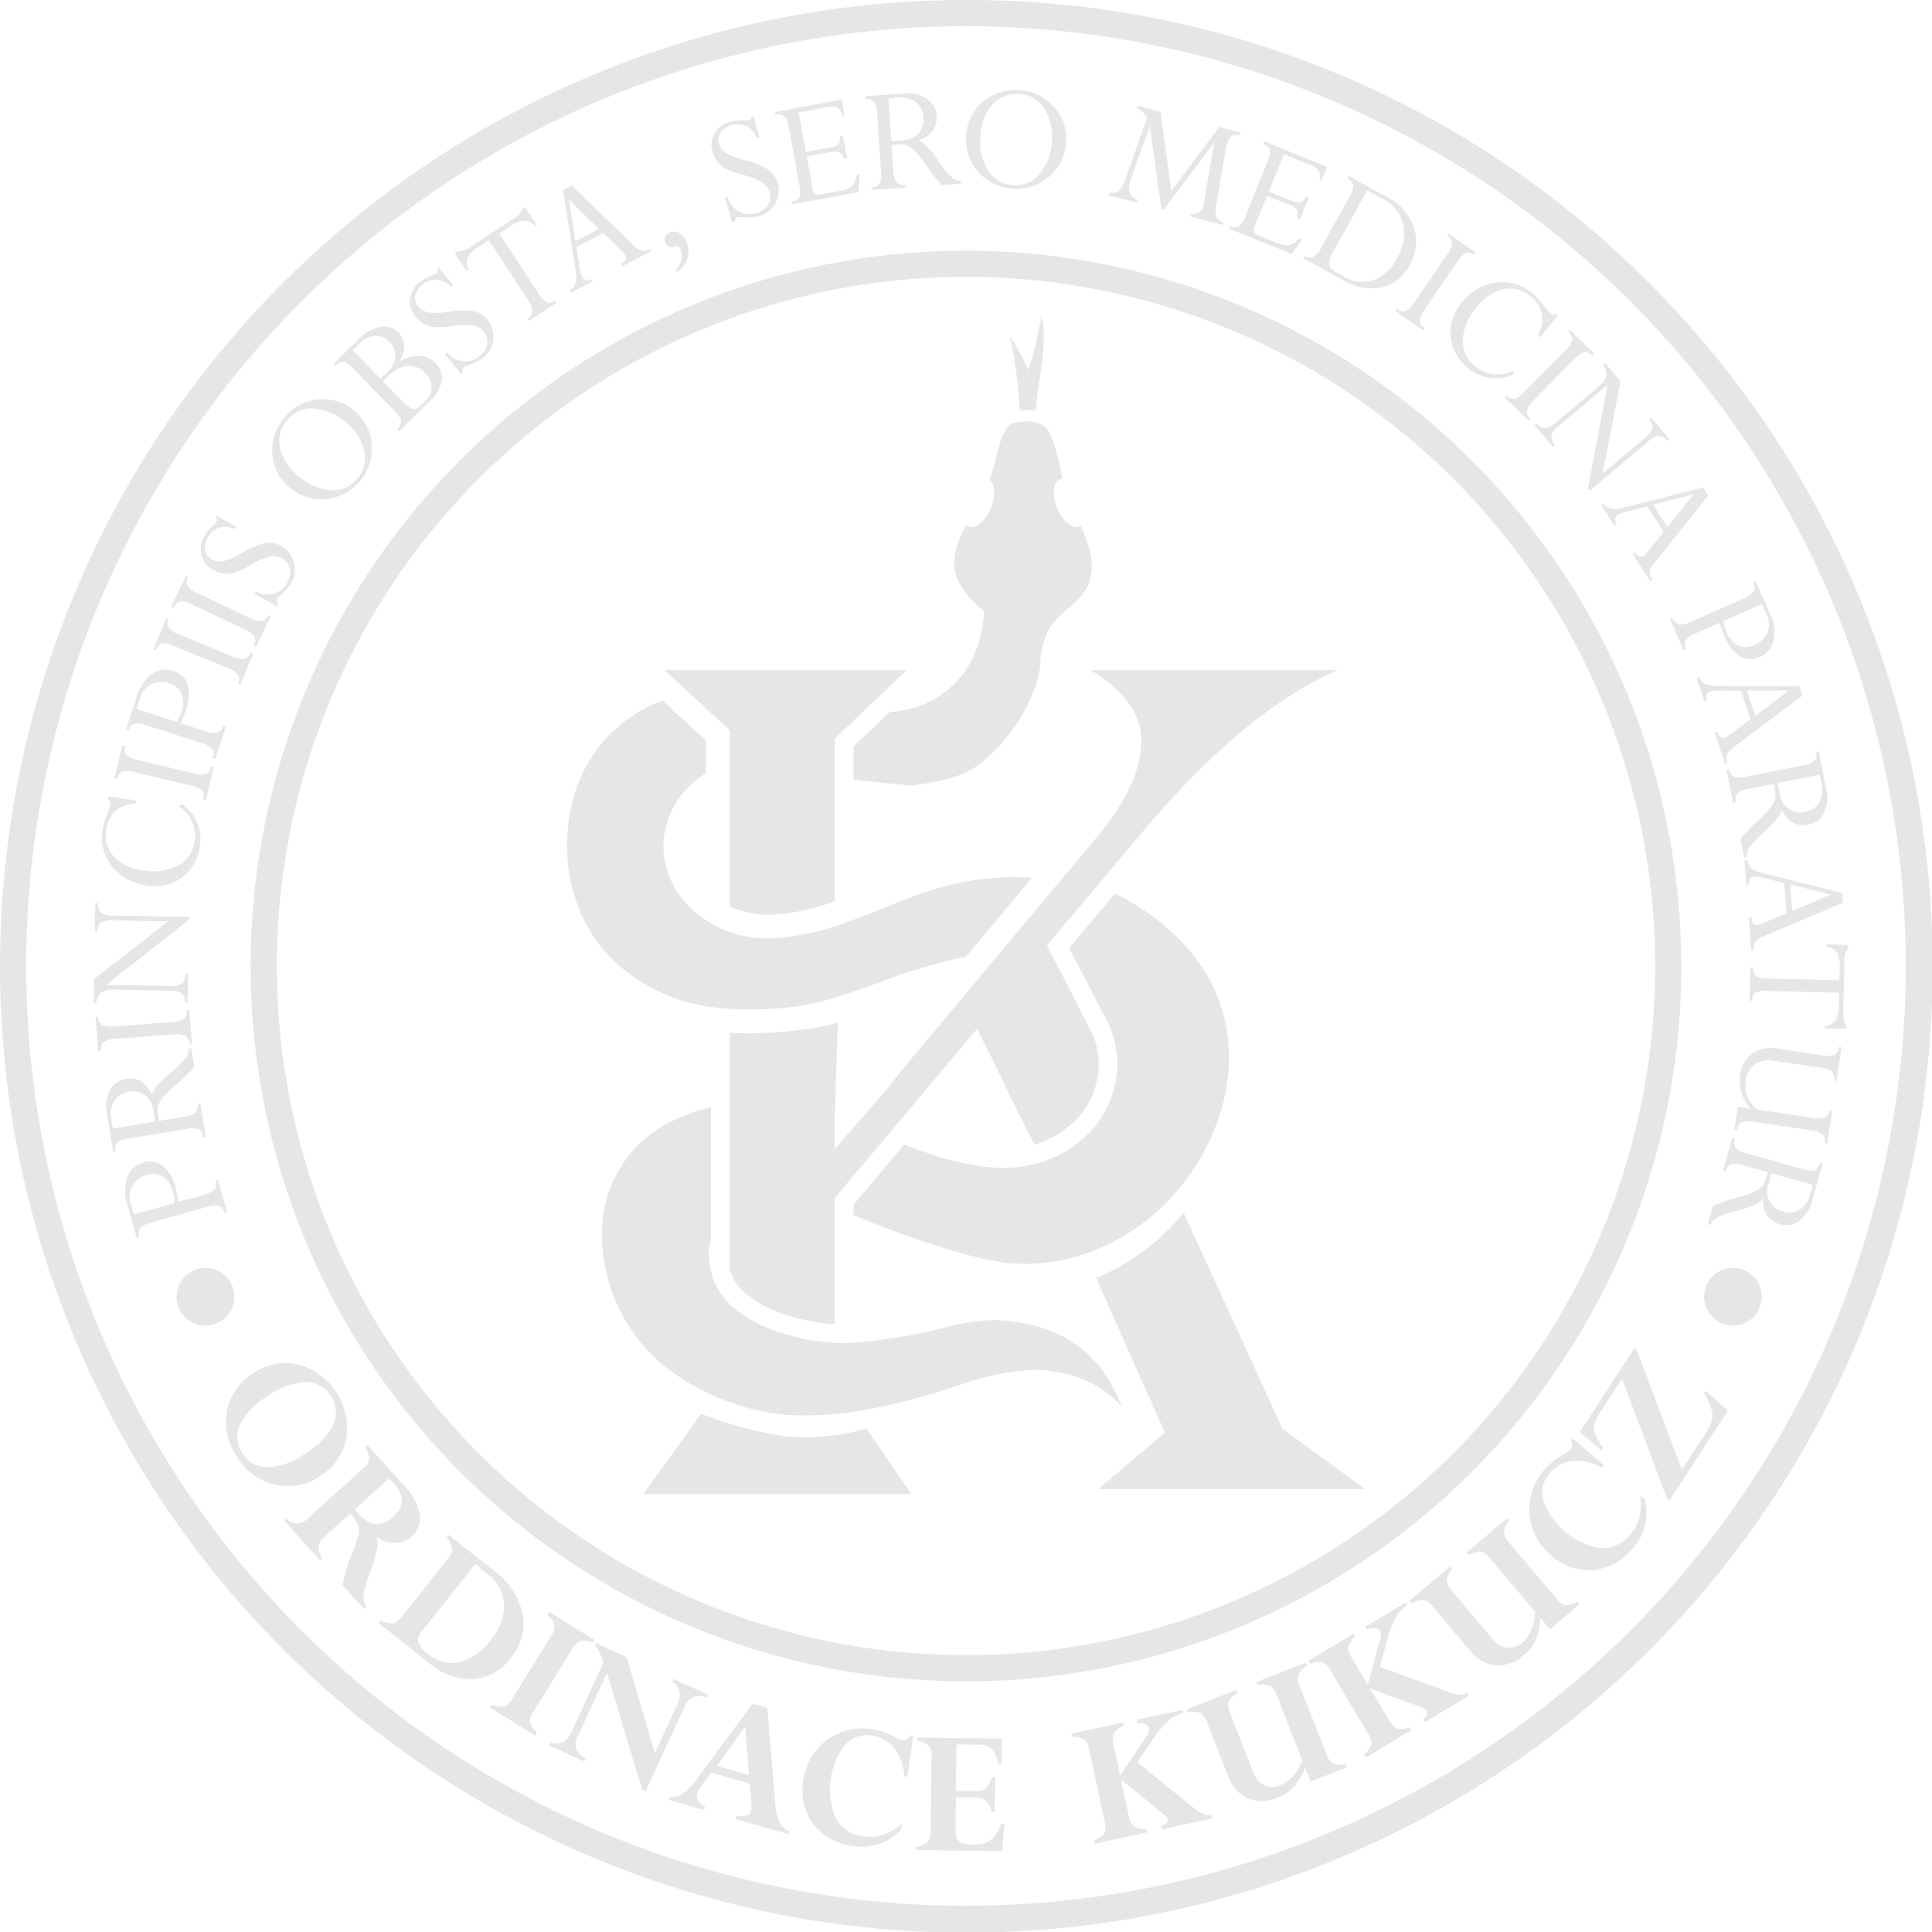 <svg xmlns="http://www.w3.org/2000/svg" xmlns:xlink="http://www.w3.org/1999/xlink" width="262.102" height="262.101" viewBox="0 0 262.102 262.101">
  <defs>
    <clipPath id="clip-path">
      <rect id="Rectangle_96" width="262.102" height="262.101"/>
    </clipPath>
  </defs>
  <g id="Group_10" opacity="0.1">
    <g id="Group_9" clip-path="url(#clip-path)">
      <path id="Path_1" d="M15.893,143.234l-1.268-4.474a5.85,5.85,0,0,1-.013-3.754,3.136,3.136,0,0,1,2.146-1.99,2.844,2.844,0,0,1,2.666.454,5.581,5.581,0,0,1,1.73,2.976,17.308,17.308,0,0,1,.407,1.917L25,137.392a2.9,2.9,0,0,0,1.444-.732,1.3,1.3,0,0,0,.11-1.212l.356-.1,1.25,4.412-.356.1a1.266,1.266,0,0,0-.749-.969,2.835,2.835,0,0,0-1.55.116l-7.691,2.18a2.934,2.934,0,0,0-1.444.729,1.3,1.3,0,0,0-.12,1.215Zm-.815-4.671.428,1.517,5.5-1.558a4.932,4.932,0,0,0-.221-1.575,3.274,3.274,0,0,0-1.328-1.978,2.558,2.558,0,0,0-2.171-.25,3.229,3.229,0,0,0-1.966,1.415,2.935,2.935,0,0,0-.243,2.43" transform="translate(2.659 24.691)"/>
      <path id="Path_2" d="M19.159,128.761l.17,1.016,3.459-.572a2.82,2.82,0,0,0,1.506-.573,1.307,1.307,0,0,0,.255-1.194l.364-.058.748,4.523-.365.06a1.285,1.285,0,0,0-.627-1.059,3.009,3.009,0,0,0-1.6-.037l-7.888,1.3a2.939,2.939,0,0,0-1.492.544,1.3,1.3,0,0,0-.235,1.206l-.365.061-.853-5.157a4.75,4.75,0,0,1,.423-3.2,2.949,2.949,0,0,1,2.175-1.533q2.316-.381,3.517,2.085a5.2,5.2,0,0,1,.818-1.278,16.774,16.774,0,0,1,1.885-1.774,10.985,10.985,0,0,0,1.9-1.9,1.921,1.921,0,0,0,.363-1.245l.365-.06.425,2.573a24.946,24.946,0,0,1-2.484,2.383,10.734,10.734,0,0,0-2.171,2.292,2.412,2.412,0,0,0-.289,1.6m-6.322.736.217,1.317,5.749-.949-.256-1.545A2.97,2.97,0,0,0,17.4,126.28a2.9,2.9,0,0,0-2.232-.44,2.692,2.692,0,0,0-1.921,1.215,3.373,3.373,0,0,0-.406,2.442" transform="translate(2.255 22.283)"/>
      <path id="Path_3" d="M10.942,116.522l.369-.027a1.284,1.284,0,0,0,.53,1.09,2.877,2.877,0,0,0,1.608.193l7.928-.61a2.855,2.855,0,0,0,1.555-.435,1.305,1.305,0,0,0,.353-1.161l.368-.027L24,120.116l-.368.031a1.3,1.3,0,0,0-.522-1.105,2.953,2.953,0,0,0-1.607-.183l-7.928.608A3.031,3.031,0,0,0,12,119.89a1.308,1.308,0,0,0-.34,1.176l-.369.027Z" transform="translate(2.033 21.471)"/>
      <path id="Path_4" d="M11.246,107.178l-.37-.007.066-3.847.369.006a1.59,1.59,0,0,0,.414,1.29,2.546,2.546,0,0,0,1.57.385l10.366.18-.007.391-11.24,8.839,8.953.154a1.945,1.945,0,0,0,1.36-.363,1.711,1.711,0,0,0,.429-1.281l.37.007L23.46,116.8l-.37,0a1.41,1.41,0,0,0-.462-1.259,3.222,3.222,0,0,0-1.7-.355l-7.46-.129a2.711,2.711,0,0,0-1.742.409,2.074,2.074,0,0,0-.652,1.441l-.369-.007.057-3.27,10.059-7.837-7.454-.127a2.93,2.93,0,0,0-1.64.3,1.412,1.412,0,0,0-.484,1.215" transform="translate(1.99 19.2)"/>
      <path id="Path_5" d="M12.553,91.114l3.763.554-.056.375a4.856,4.856,0,0,0-2.793,1.068,4.047,4.047,0,0,0-1.215,2.529A4.205,4.205,0,0,0,13.3,99.276a6.428,6.428,0,0,0,3.945,1.864,7.34,7.34,0,0,0,4.748-.66,4.227,4.227,0,0,0,2.236-3.225,4.7,4.7,0,0,0-2.129-4.8l.36-.287a5.124,5.124,0,0,1,2.082,2.4,6.06,6.06,0,0,1,.4,3.349,6.5,6.5,0,0,1-1.271,3.049,5.708,5.708,0,0,1-2.551,1.921,6.616,6.616,0,0,1-3.369.313,7.078,7.078,0,0,1-4.712-2.58,6.191,6.191,0,0,1-1.288-4.957,11.122,11.122,0,0,1,.685-2.348,6.018,6.018,0,0,0,.359-1.1.7.7,0,0,0-.3-.735Z" transform="translate(2.169 16.931)"/>
      <path id="Path_6" d="M14.166,85.28l.359.085a1.286,1.286,0,0,0,.171,1.2,2.917,2.917,0,0,0,1.473.676L23.9,89.091a2.885,2.885,0,0,0,1.614.062,1.3,1.3,0,0,0,.69-1l.359.085L25.5,92.7l-.359-.087a1.309,1.309,0,0,0-.158-1.211,2.964,2.964,0,0,0-1.475-.665l-7.735-1.845a3.018,3.018,0,0,0-1.629-.083,1.313,1.313,0,0,0-.684,1.016l-.358-.087Z" transform="translate(2.434 15.847)"/>
      <path id="Path_7" d="M14.413,84.788l1.427-4.425a5.845,5.845,0,0,1,2.07-3.131,3.137,3.137,0,0,1,2.892-.466,2.847,2.847,0,0,1,1.966,1.856,5.581,5.581,0,0,1-.212,3.437,17.26,17.26,0,0,1-.725,1.823l3.4,1.1a2.928,2.928,0,0,0,1.609.194,1.31,1.31,0,0,0,.762-.947l.352.111L26.546,88.7l-.352-.114a1.275,1.275,0,0,0-.085-1.22,2.811,2.811,0,0,0-1.355-.762l-7.608-2.453a2.954,2.954,0,0,0-1.607-.193,1.291,1.291,0,0,0-.773.944Zm1.913-4.339-.483,1.5L21.284,83.7a4.954,4.954,0,0,0,.689-1.434,3.28,3.28,0,0,0-.007-2.384A2.572,2.572,0,0,0,20.3,78.476a3.235,3.235,0,0,0-2.421.087,2.937,2.937,0,0,0-1.55,1.887" transform="translate(2.678 14.234)"/>
      <path id="Path_8" d="M19.3,70.677l.342.14a1.292,1.292,0,0,0-.017,1.215,2.911,2.911,0,0,0,1.351.893l7.354,3.021a2.852,2.852,0,0,0,1.583.31,1.3,1.3,0,0,0,.838-.878l.342.14-1.742,4.243-.342-.141a1.308,1.308,0,0,0,.03-1.22,2.958,2.958,0,0,0-1.354-.885l-7.356-3.021a3.019,3.019,0,0,0-1.6-.332c-.342.075-.62.375-.834.9l-.34-.14Z" transform="translate(3.262 13.133)"/>
      <path id="Path_9" d="M21.565,65.878l.333.159a1.287,1.287,0,0,0-.081,1.212,2.876,2.876,0,0,0,1.3.965L30.3,71.622a2.884,2.884,0,0,0,1.565.394,1.3,1.3,0,0,0,.882-.832l.334.158-1.965,4.146-.336-.16a1.306,1.306,0,0,0,.1-1.218,2.968,2.968,0,0,0-1.306-.955L22.39,69.746a3.01,3.01,0,0,0-1.578-.417c-.344.058-.637.34-.88.851l-.333-.159Z" transform="translate(3.642 12.242)"/>
      <path id="Path_10" d="M24.99,59.323l.174-.313,2.606,1.466-.187.332a2.916,2.916,0,0,0-2.125-.167,2.768,2.768,0,0,0-1.552,1.34,2.531,2.531,0,0,0-.362,1.705,1.723,1.723,0,0,0,.9,1.232,2.315,2.315,0,0,0,1.534.263,8.913,8.913,0,0,0,2.6-1.134,10.109,10.109,0,0,1,3.17-1.335,3.305,3.305,0,0,1,2.142.407,3.632,3.632,0,0,1,1.387,4.938,6.91,6.91,0,0,1-1.5,1.7,2.906,2.906,0,0,0-.516.518c-.1.184-.04.4.186.665l-.186.331-3-1.687.187-.332a3.046,3.046,0,0,0,4.242-1.136,2.7,2.7,0,0,0,.371-1.925,2.1,2.1,0,0,0-1.1-1.421,2.319,2.319,0,0,0-1.572-.224,10.156,10.156,0,0,0-2.767,1.2,10.657,10.657,0,0,1-2.242,1.022A3.476,3.476,0,0,1,26,66.836a3.972,3.972,0,0,1-1.335-.477,3.134,3.134,0,0,1-1.6-2.006,3.494,3.494,0,0,1,.43-2.631,5.805,5.805,0,0,1,1.2-1.444,2.543,2.543,0,0,0,.451-.493.259.259,0,0,0,.046-.212.966.966,0,0,0-.2-.249" transform="translate(4.267 10.965)"/>
      <path id="Path_11" d="M33.642,57.75a6.319,6.319,0,0,1-2.474-4.485,6.729,6.729,0,0,1,1.565-4.995,6.6,6.6,0,0,1,4.5-2.545,6.334,6.334,0,0,1,4.9,1.408,6.487,6.487,0,0,1,2.508,4.538,6.929,6.929,0,0,1-6.03,7.536,6.494,6.494,0,0,1-4.97-1.457m1.238-1.514a7.207,7.207,0,0,0,4.356,1.786,4.183,4.183,0,0,0,3.518-1.64,4.246,4.246,0,0,0,.827-3.854A6.993,6.993,0,0,0,41,48.729a7.218,7.218,0,0,0-4.372-1.8,4.151,4.151,0,0,0-3.482,1.614,4.353,4.353,0,0,0-.923,3.848,6.98,6.98,0,0,0,2.659,3.844" transform="translate(5.786 8.487)"/>
      <path id="Path_12" d="M51.276,47.448,47.061,51.54l-.257-.264a1.3,1.3,0,0,0,.5-1.1,2.861,2.861,0,0,0-.876-1.355l-5.54-5.7a3.008,3.008,0,0,0-1.328-.939,1.3,1.3,0,0,0-1.125.486l-.256-.266,3.45-3.35a5.489,5.489,0,0,1,2.928-1.654,2.644,2.644,0,0,1,2.42.79q1.428,1.473.172,3.86l.038.038a4.29,4.29,0,0,1,2.6-.728,3.272,3.272,0,0,1,2.253,1,2.7,2.7,0,0,1,.772,2.411,4.792,4.792,0,0,1-1.54,2.686M40.767,40.564,44.53,44.44l.946-.917a3.209,3.209,0,0,0,1.076-2.053,2.475,2.475,0,0,0-.773-1.968,2.559,2.559,0,0,0-1.976-.885,3.267,3.267,0,0,0-2.12,1.06Zm4.971,3.384-.868.843,2.605,2.682A3.6,3.6,0,0,0,48.847,48.5a1.119,1.119,0,0,0,1.065-.4l.758-.736a2.373,2.373,0,0,0,.781-1.8,2.783,2.783,0,0,0-.885-1.92,2.846,2.846,0,0,0-2.312-.936,3.982,3.982,0,0,0-2.516,1.246" transform="translate(7.095 6.941)"/>
      <path id="Path_13" d="M50.592,30.869l.279-.224,1.872,2.329-.3.24a2.907,2.907,0,0,0-1.91-.947,2.761,2.761,0,0,0-1.939.666,2.524,2.524,0,0,0-.969,1.449,1.712,1.712,0,0,0,.379,1.479,2.317,2.317,0,0,0,1.326.816,8.964,8.964,0,0,0,2.831-.085,10.1,10.1,0,0,1,3.439-.059,3.294,3.294,0,0,1,1.837,1.175,3.632,3.632,0,0,1-.55,5.1,6.98,6.98,0,0,1-2.027,1.015,2.951,2.951,0,0,0-.671.289q-.247.2-.075.687l-.3.238-2.159-2.685.3-.24a3.016,3.016,0,0,0,2.152,1.2,3.049,3.049,0,0,0,2.21-.672,2.709,2.709,0,0,0,1.06-1.649,2.1,2.1,0,0,0-.491-1.727,2.316,2.316,0,0,0-1.374-.793,10.209,10.209,0,0,0-3.016.085,10.679,10.679,0,0,1-2.462.114,3.483,3.483,0,0,1-1.307-.448,3.956,3.956,0,0,1-1.061-.939,3.136,3.136,0,0,1-.742-2.459,3.485,3.485,0,0,1,1.379-2.28,5.8,5.8,0,0,1,1.652-.9,2.507,2.507,0,0,0,.6-.289.263.263,0,0,0,.119-.18.937.937,0,0,0-.09-.3" transform="translate(8.715 5.694)"/>
      <path id="Path_14" d="M59.693,26.213l-1.621,1.058,5.354,8.208a2.936,2.936,0,0,0,1.085,1.149,1.261,1.261,0,0,0,1.14-.262l.2.31-3.778,2.462-.2-.307a1.265,1.265,0,0,0,.706-1.013,2.974,2.974,0,0,0-.6-1.473l-5.32-8.155L55.113,29.2a3.418,3.418,0,0,0-1.384,1.409,1.77,1.77,0,0,0,.2,1.545l-.318.209-1.6-2.45.318-.208a2.841,2.841,0,0,0,1.864-.645l5.6-3.65a3.238,3.238,0,0,0,1.432-1.5l.337-.222,1.6,2.45-.209.136a2.171,2.171,0,0,0-1.5-.74,3.516,3.516,0,0,0-1.754.683" transform="translate(9.665 4.401)"/>
      <path id="Path_15" d="M72.421,32.188l-.171-.328q.975-.5.624-1.181a1.464,1.464,0,0,0-.312-.391l-2.676-2.6-3.637,1.88.4,2.674a5.1,5.1,0,0,0,.355,1.4q.37.717,1.276.274l.17.327-2.924,1.512-.172-.328a1.939,1.939,0,0,0,.761-.92,4.1,4.1,0,0,0,0-1.729l-1.7-10.961,1.167-.6,8.33,8.059a2.83,2.83,0,0,0,1.178.8,1.836,1.836,0,0,0,1.141-.27l.17.327ZM66.1,28.762l3.192-1.651-4.085-3.968Z" transform="translate(11.971 3.941)"/>
      <path id="Path_16" d="M77.738,31.989l-.145-.353a3.013,3.013,0,0,0,.751-1.384,2.782,2.782,0,0,0-.238-1.51.519.519,0,0,0-.189-.276.484.484,0,0,0-.334.055,1.177,1.177,0,0,1-.883.025,1.02,1.02,0,0,1-.583-1.376,1.055,1.055,0,0,1,.591-.569,1.426,1.426,0,0,1,1.322.107,2.45,2.45,0,0,1,1,1.247,3.123,3.123,0,0,1,.079,2.2,3.54,3.54,0,0,1-1.37,1.837" transform="translate(14.127 4.922)"/>
      <path id="Path_17" d="M86.743,13.4l.344-.1.817,2.876-.368.1a2.911,2.911,0,0,0-1.389-1.617,2.77,2.77,0,0,0-2.047-.142,2.522,2.522,0,0,0-1.456.956,1.71,1.71,0,0,0-.228,1.51,2.32,2.32,0,0,0,.9,1.27,8.959,8.959,0,0,0,2.641,1.025,10.052,10.052,0,0,1,3.189,1.287,3.3,3.3,0,0,1,1.232,1.8,3.631,3.631,0,0,1-2.5,4.48,6.934,6.934,0,0,1-2.259.145,3.05,3.05,0,0,0-.733,0c-.2.058-.314.26-.336.6l-.366.1-.94-3.314.365-.106a3.052,3.052,0,0,0,3.81,2.185,2.706,2.706,0,0,0,1.621-1.105,2.1,2.1,0,0,0,.222-1.781,2.3,2.3,0,0,0-.956-1.265,10.089,10.089,0,0,0-2.808-1.1,10.7,10.7,0,0,1-2.312-.856,3.471,3.471,0,0,1-1.029-.923,3.983,3.983,0,0,1-.612-1.278,3.137,3.137,0,0,1,.276-2.554,3.491,3.491,0,0,1,2.161-1.563,5.816,5.816,0,0,1,1.869-.179,2.54,2.54,0,0,0,.67-.032.256.256,0,0,0,.18-.119.9.9,0,0,0,.036-.315" transform="translate(15.126 2.471)"/>
      <path id="Path_18" d="M97.492,16.361l.374-.069.56,3.046-.374.069a1.835,1.835,0,0,0-.677-.914,2.564,2.564,0,0,0-1.3.027l-3.112.573.825,4.488a.9.9,0,0,0,.33.625,1.068,1.068,0,0,0,.746.063l2.191-.4a6.886,6.886,0,0,0,1.6-.427,1.588,1.588,0,0,0,.671-.615,4.593,4.593,0,0,0,.458-1.249l.375-.069-.148,2.446L90.98,25.612l-.066-.364a1.294,1.294,0,0,0,1.054-.64,3,3,0,0,0,.006-1.589l-1.438-7.842a2.976,2.976,0,0,0-.588-1.518,1.3,1.3,0,0,0-1.2-.223l-.068-.363,9.034-1.658.384,2.1-.236.043a2.159,2.159,0,0,0-.767-1.09,2.758,2.758,0,0,0-1.61-.009l-3.613.664.985,5.366,3.506-.644a1.428,1.428,0,0,0,.93-.436,1.8,1.8,0,0,0,.2-1.042" transform="translate(16.478 2.121)"/>
      <path id="Path_19" d="M103.605,17.605l-1.03.072.24,3.5a2.843,2.843,0,0,0,.429,1.555,1.307,1.307,0,0,0,1.164.366l.024.37-4.574.313-.026-.368a1.282,1.282,0,0,0,1.112-.524,2.988,2.988,0,0,0,.191-1.594l-.548-7.976a2.953,2.953,0,0,0-.4-1.538,1.309,1.309,0,0,0-1.178-.35l-.026-.368L104.2,10.7a4.759,4.759,0,0,1,3.148.725,2.955,2.955,0,0,1,1.32,2.311q.16,2.343-2.41,3.3a5.079,5.079,0,0,1,1.194.937,16.473,16.473,0,0,1,1.587,2.043,10.914,10.914,0,0,0,1.711,2.073,1.917,1.917,0,0,0,1.2.481l.026.369-2.6.179a25.069,25.069,0,0,1-2.136-2.7,10.854,10.854,0,0,0-2.074-2.38,2.427,2.427,0,0,0-1.562-.439m-.133-6.362-1.335.091.4,5.812,1.561-.108a2.97,2.97,0,0,0,2.142-.953,2.9,2.9,0,0,0,.65-2.181,2.687,2.687,0,0,0-1.027-2.025,3.361,3.361,0,0,0-2.392-.636" transform="translate(18.393 1.986)"/>
      <path id="Path_20" d="M110.528,16.56a6.324,6.324,0,0,1,2.222-4.614,6.726,6.726,0,0,1,4.98-1.615,6.6,6.6,0,0,1,4.68,2.193,6.343,6.343,0,0,1,1.691,4.811,6.482,6.482,0,0,1-2.248,4.671,6.93,6.93,0,0,1-9.636-.549,6.5,6.5,0,0,1-1.69-4.9m1.951.132a7.2,7.2,0,0,0,1.067,4.584A4.179,4.179,0,0,0,116.92,23.2a4.246,4.246,0,0,0,3.622-1.557,6.986,6.986,0,0,0,1.6-4.306,7.206,7.206,0,0,0-1.065-4.607,4.147,4.147,0,0,0-3.331-1.9,4.347,4.347,0,0,0-3.671,1.479,6.971,6.971,0,0,0-1.6,4.392" transform="translate(20.536 1.917)"/>
      <path id="Path_21" d="M141.844,14.976l2.914.755-.092.358q-1.4-.329-1.813,1.281c-.024.091-.045.187-.064.287l-1.351,7.767a3.467,3.467,0,0,0,0,1.725,1.572,1.572,0,0,0,1,.766l-.094.358-4.44-1.151.093-.358a1.634,1.634,0,0,0,1.117-.206,1.711,1.711,0,0,0,.568-.994c.025-.1.05-.209.074-.331l1.41-8.151-6.873,9.1-.324-.084L132.43,14.845l-2.662,7.409c-.038.116-.07.228-.1.334a1.806,1.806,0,0,0,1.116,2.308l-.092.358-3.84-.995.092-.358a1.685,1.685,0,0,0,1.251-.255,3.731,3.731,0,0,0,.917-1.608l2.947-8.3a2.835,2.835,0,0,0-1.386-1.281l.094-.357,3.126.81,1.432,10.734Z" transform="translate(23.572 2.249)"/>
      <path id="Path_22" d="M151.053,23.679l.352.143-1.161,2.872-.352-.143a1.807,1.807,0,0,0-.082-1.134,2.529,2.529,0,0,0-1.11-.674l-2.931-1.187-1.713,4.231a.9.9,0,0,0-.057.7,1.066,1.066,0,0,0,.6.452l2.065.837a7,7,0,0,0,1.581.5,1.6,1.6,0,0,0,.9-.158,4.71,4.71,0,0,0,1.054-.81l.352.141-1.436,1.987L140.6,27.994l.136-.343a1.294,1.294,0,0,0,1.234.024,2.983,2.983,0,0,0,.859-1.336l2.991-7.391a2.958,2.958,0,0,0,.318-1.6c-.078-.345-.377-.623-.893-.831l.138-.343,8.514,3.446-.8,1.974-.222-.09a2.143,2.143,0,0,0-.065-1.333,2.743,2.743,0,0,0-1.353-.87l-3.4-1.379L146,22.982l3.3,1.338a1.429,1.429,0,0,0,1.019.13,1.8,1.8,0,0,0,.729-.772" transform="translate(26.126 3.006)"/>
      <path id="Path_23" d="M149.1,31.29l.179-.323a1.288,1.288,0,0,0,1.21.154,2.9,2.9,0,0,0,1.033-1.226l3.847-6.96a2.891,2.891,0,0,0,.494-1.539,1.287,1.287,0,0,0-.773-.939l.178-.324,5.161,2.852a7.3,7.3,0,0,1,3.676,4.156,6.224,6.224,0,0,1-.573,5.086,5.733,5.733,0,0,1-3.8,3.03,7.443,7.443,0,0,1-5.333-1.035Zm10.791-8.041-2.121-1.173-4.552,8.237a3.693,3.693,0,0,0-.614,1.785q.044.6.9,1.068l1.151.636a4.691,4.691,0,0,0,3.968.461A6.012,6.012,0,0,0,161.8,31.3a6.493,6.493,0,0,0,.864-4.608,5.176,5.176,0,0,0-2.775-3.439" transform="translate(27.707 3.741)"/>
      <path id="Path_24" d="M170.617,29.324l-.208.3a1.3,1.3,0,0,0-1.186-.269,2.913,2.913,0,0,0-1.156,1.134l-4.487,6.564a2.887,2.887,0,0,0-.632,1.486,1.3,1.3,0,0,0,.684,1l-.209.306-3.786-2.589.209-.3a1.3,1.3,0,0,0,1.187.283,2.941,2.941,0,0,0,1.149-1.138l4.486-6.565a3.026,3.026,0,0,0,.658-1.494,1.309,1.309,0,0,0-.7-1l.209-.3Z" transform="translate(29.664 4.968)"/>
      <path id="Path_25" d="M180.514,36.817,178.1,39.755l-.293-.243a4.866,4.866,0,0,0,.529-2.943,4.051,4.051,0,0,0-1.538-2.348,4.21,4.21,0,0,0-3.655-.981,6.422,6.422,0,0,0-3.632,2.416,7.347,7.347,0,0,0-1.888,4.408,4.225,4.225,0,0,0,1.608,3.58,4.692,4.692,0,0,0,5.212.658l.062.458a5.107,5.107,0,0,1-3.129.544A6.043,6.043,0,0,1,168.3,43.92a6.522,6.522,0,0,1-1.954-2.663,5.721,5.721,0,0,1-.328-3.176,6.637,6.637,0,0,1,1.472-3.046,7.081,7.081,0,0,1,4.644-2.7,6.2,6.2,0,0,1,4.91,1.456,11.326,11.326,0,0,1,1.658,1.8,5.92,5.92,0,0,0,.757.875.7.7,0,0,0,.784.126Z" transform="translate(30.831 5.997)"/>
      <path id="Path_26" d="M184.319,40.982l-.26.263a1.285,1.285,0,0,0-1.117-.474,2.9,2.9,0,0,0-1.34.911l-5.575,5.669a2.885,2.885,0,0,0-.885,1.349,1.3,1.3,0,0,0,.5,1.108l-.26.263-3.269-3.216.259-.264a1.3,1.3,0,0,0,1.118.49,2.941,2.941,0,0,0,1.332-.918l5.575-5.669a3.054,3.054,0,0,0,.913-1.354,1.311,1.311,0,0,0-.518-1.11l.261-.263Z" transform="translate(31.982 7.018)"/>
      <path id="Path_27" d="M191.1,49.189l.282-.237,2.481,2.941-.282.238a1.6,1.6,0,0,0-1.161-.7,2.544,2.544,0,0,0-1.436.741l-7.927,6.68-.253-.3L185.46,44.5l-6.845,5.769a1.943,1.943,0,0,0-.789,1.167,1.717,1.717,0,0,0,.518,1.249l-.282.237-2.493-2.957.283-.238a1.4,1.4,0,0,0,1.174.644,3.209,3.209,0,0,0,1.512-.848l5.706-4.81a2.716,2.716,0,0,0,1.044-1.453,2.064,2.064,0,0,0-.457-1.512l.282-.24,2.108,2.5L184.8,56.534l5.7-4.8a2.95,2.95,0,0,0,1.038-1.308,1.419,1.419,0,0,0-.435-1.233" transform="translate(32.625 7.714)"/>
      <path id="Path_28" d="M187.413,64.726l.312-.2q.592.921,1.236.509a1.448,1.448,0,0,0,.358-.349l2.335-2.912-2.219-3.441-2.623.657a5.094,5.094,0,0,0-1.359.486q-.676.438-.148,1.3l-.311.2L183.209,58.2l.311-.2a1.923,1.923,0,0,0,.989.669,4.028,4.028,0,0,0,1.721-.164l10.748-2.736.711,1.1-7.226,9.062a2.85,2.85,0,0,0-.685,1.25,1.844,1.844,0,0,0,.379,1.11l-.309.2Zm2.807-6.619,1.948,3.021,3.561-4.446Z" transform="translate(34.044 10.364)"/>
      <path id="Path_29" d="M202.71,66.519l1.878,4.255a5.833,5.833,0,0,1,.535,3.715,3.133,3.133,0,0,1-1.846,2.271,2.844,2.844,0,0,1-2.7-.078,5.58,5.58,0,0,1-2.129-2.707,17.469,17.469,0,0,1-.672-1.842l-3.265,1.442a2.917,2.917,0,0,0-1.33.925,1.3,1.3,0,0,0,.06,1.214l-.338.149-1.852-4.2.338-.149a1.272,1.272,0,0,0,.875.855,2.815,2.815,0,0,0,1.519-.331l7.314-3.23a2.928,2.928,0,0,0,1.327-.924,1.291,1.291,0,0,0-.051-1.22Zm1.459,4.513-.637-1.443L198.3,71.9a4.893,4.893,0,0,0,.438,1.529,3.281,3.281,0,0,0,1.591,1.776,2.571,2.571,0,0,0,2.183-.057,3.238,3.238,0,0,0,1.751-1.674,2.94,2.94,0,0,0-.1-2.44" transform="translate(35.501 12.361)"/>
      <path id="Path_30" d="M196.548,84.978l.351-.116q.345,1.041,1.068.8a1.494,1.494,0,0,0,.435-.247l2.988-2.236L200.108,79.3l-2.706-.023a5.139,5.139,0,0,0-1.436.13c-.509.17-.666.575-.467,1.218l-.352.115-1.035-3.126.352-.116a1.943,1.943,0,0,0,.79.9,4.073,4.073,0,0,0,1.706.272l11.092.044.411,1.246L199.2,86.915a2.8,2.8,0,0,0-.975,1.039,1.8,1.8,0,0,0,.085,1.169l-.35.115Zm4.375-5.7,1.13,3.413,4.561-3.412Z" transform="translate(36.07 14.4)"/>
      <path id="Path_31" d="M204.125,91.379l-.2-1.013-3.439.689a2.852,2.852,0,0,0-1.485.625,1.323,1.323,0,0,0-.216,1.2l-.36.074-.9-4.5.364-.074a1.277,1.277,0,0,0,.662,1.036,2.971,2.971,0,0,0,1.606-.017l7.837-1.572a2.963,2.963,0,0,0,1.473-.593,1.306,1.306,0,0,0,.194-1.215l.362-.071,1.028,5.125a4.75,4.75,0,0,1-.312,3.216,2.955,2.955,0,0,1-2.121,1.606q-2.3.461-3.588-1.963a5.2,5.2,0,0,1-.773,1.306,16.681,16.681,0,0,1-1.825,1.836,11.048,11.048,0,0,0-1.834,1.964,1.932,1.932,0,0,0-.32,1.256l-.363.075-.512-2.558a24.424,24.424,0,0,1,2.4-2.467,10.648,10.648,0,0,0,2.089-2.366,2.4,2.4,0,0,0,.236-1.6m6.291-.951-.262-1.31-5.711,1.143.308,1.536a2.965,2.965,0,0,0,1.223,2,2.9,2.9,0,0,0,2.244.364,2.683,2.683,0,0,0,1.878-1.281,3.347,3.347,0,0,0,.32-2.452" transform="translate(36.703 15.972)"/>
      <path id="Path_32" d="M200.16,106.186l.37-.031c.053.73.336,1.076.843,1.035a1.42,1.42,0,0,0,.479-.134l3.442-1.45-.313-4.08-2.619-.672a5.077,5.077,0,0,0-1.424-.218c-.537.041-.785.4-.751,1.067l-.368.028-.25-3.284.368-.028a1.939,1.939,0,0,0,.551,1.06,4.063,4.063,0,0,0,1.591.675l10.753,2.713.1,1.309L202.262,108.7a2.808,2.808,0,0,0-1.2.773,1.825,1.825,0,0,0-.2,1.156l-.368.027Zm5.621-4.485.273,3.584,5.248-2.214Z" transform="translate(37.084 18.288)"/>
      <path id="Path_33" d="M212.261,116.533l.049-1.934-9.8-.241a2.956,2.956,0,0,0-1.561.243,1.261,1.261,0,0,0-.43,1.089l-.369-.009.112-4.509.368.008a1.273,1.273,0,0,0,.436,1.156,2.969,2.969,0,0,0,1.551.338l9.734.241.044-1.845a3.43,3.43,0,0,0-.375-1.941,1.781,1.781,0,0,0-1.385-.714l.009-.379,2.923.072-.009.382a2.836,2.836,0,0,0-.526,1.9l-.164,6.682a3.241,3.241,0,0,0,.428,2.034l-.009.4-2.923-.072,0-.25a2.167,2.167,0,0,0,1.462-.817,3.518,3.518,0,0,0,.43-1.832" transform="translate(37.192 20.075)"/>
      <path id="Path_34" d="M201.526,128.276l7.592,1.128a2.946,2.946,0,0,0,1.587-.066,1.258,1.258,0,0,0,.624-.978l.365.053-.662,4.452-.366-.056a1.29,1.29,0,0,0-.275-1.183,2.905,2.905,0,0,0-1.525-.544L201,129.911a2.921,2.921,0,0,0-1.6.074,1.289,1.289,0,0,0-.614,1.057l-.365-.053.462-3.106,1.763.262a5.44,5.44,0,0,1-1.45-4.512,4.2,4.2,0,0,1,1.661-2.967,4.4,4.4,0,0,1,3.32-.676l6.2.921a3.01,3.01,0,0,0,1.614-.063,1.288,1.288,0,0,0,.609-1.067l.363.056-.676,4.558-.365-.056a1.333,1.333,0,0,0-.26-1.214,2.923,2.923,0,0,0-1.516-.532l-6.384-.952a3.422,3.422,0,0,0-2.56.489,3.154,3.154,0,0,0-1.238,2.233,4.167,4.167,0,0,0,1.558,3.914" transform="translate(36.871 22.258)"/>
      <path id="Path_35" d="M203.237,135.818l.28-.994-3.374-.957a2.853,2.853,0,0,0-1.608-.12,1.314,1.314,0,0,0-.739.97l-.355-.1,1.251-4.411.357.1a1.275,1.275,0,0,0,.116,1.225,2.994,2.994,0,0,0,1.435.717l7.692,2.177a2.958,2.958,0,0,0,1.582.143q.493-.165.727-.991l.357.1-1.424,5.031a4.75,4.75,0,0,1-1.749,2.718,2.955,2.955,0,0,1-2.62.461q-2.257-.639-2.295-3.383a5.212,5.212,0,0,1-1.285.808,16.706,16.706,0,0,1-2.461.8,11.146,11.146,0,0,0-2.529.911,1.917,1.917,0,0,0-.859.97l-.357-.1.712-2.508a24.791,24.791,0,0,1,3.263-1.1,10.716,10.716,0,0,0,2.941-1.151,2.4,2.4,0,0,0,.94-1.32m6.033,2.027.364-1.288-5.605-1.587-.426,1.506a2.964,2.964,0,0,0,.173,2.336,2.892,2.892,0,0,0,1.832,1.348,2.681,2.681,0,0,0,2.255-.282,3.362,3.362,0,0,0,1.406-2.034" transform="translate(36.306 24.195)"/>
      <path id="Path_36" d="M38.626,171.262a7.638,7.638,0,0,1-6.1,1.186,8.277,8.277,0,0,1-5.162-3.779,8.221,8.221,0,0,1-1.37-6.226,7.657,7.657,0,0,1,3.546-5.1,7.684,7.684,0,0,1,6.109-1.2,8.992,8.992,0,0,1,6.529,10,7.68,7.68,0,0,1-3.55,5.116m-2.083-3a10.093,10.093,0,0,0,3.881-3.958,4.162,4.162,0,0,0-3.792-5.806,10.19,10.19,0,0,0-5.2,1.98,9.485,9.485,0,0,0-3.675,3.83,3.858,3.858,0,0,0,.332,3.888,3.93,3.93,0,0,0,3.416,1.878,9.291,9.291,0,0,0,5.04-1.813" transform="translate(4.803 28.979)"/>
      <path id="Path_37" d="M32.5,175.564l.332-.3a1.8,1.8,0,0,0,2.743.129l7.666-6.924a2.1,2.1,0,0,0,.818-1.282,2.985,2.985,0,0,0-.566-1.556l.33-.3,4.869,5.385a8.005,8.005,0,0,1,2.195,3.932,3.2,3.2,0,0,1-1.068,3.035,3.375,3.375,0,0,1-2.21.919,4.571,4.571,0,0,1-2.554-.776l-.037.034a2.375,2.375,0,0,1,.117,1.455,20.8,20.8,0,0,1-.991,3.337,16.325,16.325,0,0,0-.888,3.081,2.387,2.387,0,0,0,.44,1.552l-.332.3-2.95-3.266a20.907,20.907,0,0,1,1.264-4.135,20.114,20.114,0,0,0,.894-2.675,2.784,2.784,0,0,0,.006-1.276,5.027,5.027,0,0,0-1.127-1.616l-3.478,3.142a2.162,2.162,0,0,0-.812,1.334,2.474,2.474,0,0,0,.54,1.557l-.331.3Zm14.934-4.945-.7-.773-4.64,4.192c.164.206.324.4.476.564a3.808,3.808,0,0,0,2.362,1.448,3.267,3.267,0,0,0,2.4-1.045q2.241-2.021.106-4.386" transform="translate(6.04 30.723)"/>
      <path id="Path_38" d="M43.32,187.548l.277-.349a3.443,3.443,0,0,0,1.687.4c.356-.057.81-.438,1.365-1.135l6.051-7.624a2.19,2.19,0,0,0,.61-1.353,3.362,3.362,0,0,0-.781-1.547l.279-.347,6.116,4.852a9.879,9.879,0,0,1,3.924,5.864,7.167,7.167,0,0,1-1.593,5.974,7,7,0,0,1-5.092,2.87,8.451,8.451,0,0,1-5.929-2.12ZM57.976,180.8l-1.557-1.234-7.293,9.19a1.588,1.588,0,0,0-.415,1.443,3.4,3.4,0,0,0,1.243,1.507,5.022,5.022,0,0,0,4.306,1.173,7.591,7.591,0,0,0,4.227-2.988,7.317,7.317,0,0,0,1.844-4.887,5.6,5.6,0,0,0-2.355-4.2" transform="translate(8.05 32.629)"/>
      <path id="Path_39" d="M70.216,188.188l-.235.379a2.99,2.99,0,0,0-1.651-.217c-.37.107-.791.537-1.258,1.3l-5.133,8.328a2.16,2.16,0,0,0-.444,1.417,3.193,3.193,0,0,0,.946,1.406l-.234.379L56.069,197.4l.236-.381a4.581,4.581,0,0,0,1.269.257,1.324,1.324,0,0,0,.8-.224,4.2,4.2,0,0,0,.876-1.122l5.12-8.3a2.158,2.158,0,0,0,.439-1.43,3.159,3.159,0,0,0-.964-1.41l.234-.379Z" transform="translate(10.419 34.266)"/>
      <path id="Path_40" d="M79.524,193.23l.186-.4,4.676,2.155-.189.4a2.163,2.163,0,0,0-3.057,1.339l-5.231,11.35-.454-.209-4.792-15.831-3.9,8.473a2.538,2.538,0,0,0-.312,1.74,3.135,3.135,0,0,0,1.335,1.393l-.186.406-4.779-2.2.187-.406a2.356,2.356,0,0,0,1.7-.024,2.747,2.747,0,0,0,1.161-1.405L70.2,190.6a13.885,13.885,0,0,0-.626-1.579,1.9,1.9,0,0,0-.58-.646l.187-.4,4.165,1.919,3.817,13.023,2.874-6.235a3.928,3.928,0,0,0,.513-2.07,2.355,2.355,0,0,0-1.029-1.38" transform="translate(11.673 34.93)"/>
      <path id="Path_41" d="M85.56,210.548l.122-.428a3.77,3.77,0,0,0,1.4-.056.837.837,0,0,0,.574-.6,3.791,3.791,0,0,0,.042-1.208l-.2-2.5-5.237-1.5L80.975,206a3.734,3.734,0,0,0-.623,1.122q-.277.968,1.081,1.78l-.122.429-4.739-1.358.122-.428a2.594,2.594,0,0,0,1.75-.466A8.7,8.7,0,0,0,80.407,205l7.454-10.082,2,.575,1.095,13.023a7.242,7.242,0,0,0,.575,2.529,2.37,2.37,0,0,0,1.336,1.132l-.123.428Zm-2.532-7.205L87.4,204.6,86.871,198Z" transform="translate(14.229 36.221)"/>
      <path id="Path_42" d="M106.038,204.3l-.417-.06a6.811,6.811,0,0,0-1.361-3.808,4.682,4.682,0,0,0-3.1-1.728,3.925,3.925,0,0,0-3.6,1.3,9.989,9.989,0,0,0-1.207,9.98,4.871,4.871,0,0,0,3.739,2.4,5.629,5.629,0,0,0,2.6-.208,8.512,8.512,0,0,0,2.591-1.5l-.111.795a7.244,7.244,0,0,1-6.555,2.207,7.743,7.743,0,0,1-5.331-2.95,7.586,7.586,0,0,1-1.376-5.89,8.073,8.073,0,0,1,9.319-7,9.934,9.934,0,0,1,3.127,1.086,3.772,3.772,0,0,0,1.007.426q.555.08,1.045-.649l.416.06Z" transform="translate(17.06 36.744)"/>
      <path id="Path_43" d="M115.033,204.172l.5,0-.053,4.727-.5-.007a1.967,1.967,0,0,0-2.093-1.973l-2.688-.03-.05,4.484a1.879,1.879,0,0,0,.454,1.46,2.437,2.437,0,0,0,1.609.438l.891.01q2.238.027,3.235-2.806l.446.007-.323,3.7-11.616-.132,0-.445a2.749,2.749,0,0,0,1.539-.678,2.861,2.861,0,0,0,.4-1.747l.11-9.808a2.158,2.158,0,0,0-.376-1.487,2.864,2.864,0,0,0-1.511-.649l0-.447,11.438.129-.038,3.389-.446,0a4.153,4.153,0,0,0-.927-2.017,2.662,2.662,0,0,0-1.81-.538l-2.954-.032-.07,6.3,2.686.033a2.023,2.023,0,0,0,1.406-.422,2.747,2.747,0,0,0,.73-1.466" transform="translate(19.482 36.941)"/>
      <path id="Path_44" d="M133.721,199.515l-2.216,3.217,7.541,6.08a7.334,7.334,0,0,0,1.43.972,2.179,2.179,0,0,0,1.121.141l.092.435-6.814,1.455-.094-.435c.656-.306.95-.614.883-.931a1.117,1.117,0,0,0-.447-.568l-5.909-4.8,1.039,4.871a2.655,2.655,0,0,0,.626,1.424,3.361,3.361,0,0,0,1.728.445l.092.435-7.051,1.506-.091-.439a2.964,2.964,0,0,0,1.389-1.026,2.359,2.359,0,0,0,.041-1.545l-2.089-9.791a2.145,2.145,0,0,0-.671-1.341,3.205,3.205,0,0,0-1.668-.347l-.094-.435,7.05-1.506.094.435a2.934,2.934,0,0,0-1.334,1,1.8,1.8,0,0,0-.127,1.312l.944,4.421,3.651-5.4a1.244,1.244,0,0,0,.277-.958q-.155-.722-1.606-.751l-.092-.435,6.2-1.325.092.435a4.364,4.364,0,0,0-1.944,1,12.735,12.735,0,0,0-2.048,2.457" transform="translate(22.774 36.352)"/>
      <path id="Path_45" d="M152.581,206.348l-.744-1.9a10.132,10.132,0,0,1-1.57,2.675,5.511,5.511,0,0,1-2.119,1.385,5.249,5.249,0,0,1-4.053.114,4.9,4.9,0,0,1-2.673-2.921l-2.921-7.446a2.168,2.168,0,0,0-.878-1.21,3.2,3.2,0,0,0-1.708-.076l-.162-.415,6.734-2.642.164.414a3.067,3.067,0,0,0-1.187,1.212,2.382,2.382,0,0,0,.213,1.607l3.117,7.944a3.042,3.042,0,0,0,1.513,1.768,2.773,2.773,0,0,0,2.247-.028,5.691,5.691,0,0,0,2.88-3.4l-3.485-8.882a2.163,2.163,0,0,0-.87-1.2,3.233,3.233,0,0,0-1.714-.078l-.164-.415,6.712-2.635.164.416a2.84,2.84,0,0,0-1.156,1.172,2.737,2.737,0,0,0,.27,1.8l3.574,9.107a2.177,2.177,0,0,0,.867,1.206,3.192,3.192,0,0,0,1.693.088l.164.415Z" transform="translate(25.226 35.346)"/>
      <path id="Path_46" d="M160.435,188.293l-1.061,3.761,9.1,3.317a7.228,7.228,0,0,0,1.668.458,2.15,2.15,0,0,0,1.105-.226l.229.382-5.979,3.579-.229-.382q.784-.751.534-1.168a1.1,1.1,0,0,0-.606-.394l-7.141-2.631,2.558,4.276a2.653,2.653,0,0,0,1.051,1.144,3.332,3.332,0,0,0,1.779-.136l.229.382-6.185,3.7-.23-.382a2.976,2.976,0,0,0,.983-1.423,2.38,2.38,0,0,0-.459-1.475l-5.142-8.59a2.153,2.153,0,0,0-1.068-1.054,3.217,3.217,0,0,0-1.691.211l-.23-.382,6.186-3.7.229.382a2.95,2.95,0,0,0-.942,1.373,1.813,1.813,0,0,0,.3,1.281l2.323,3.88,1.712-6.293a1.259,1.259,0,0,0-.046-1q-.381-.635-1.765-.192l-.229-.382,5.445-3.259.228.382a4.37,4.37,0,0,0-1.518,1.57,12.8,12.8,0,0,0-1.143,2.988" transform="translate(27.808 34.071)"/>
      <path id="Path_47" d="M180.31,188.758,179,187.2a10.032,10.032,0,0,1-.628,3.038,5.52,5.52,0,0,1-1.561,1.995,5.254,5.254,0,0,1-3.8,1.408,4.9,4.9,0,0,1-3.469-1.9l-5.162-6.115a2.157,2.157,0,0,0-1.22-.861,3.161,3.161,0,0,0-1.64.477l-.287-.34,5.528-4.669.286.34a3.092,3.092,0,0,0-.733,1.529,2.359,2.359,0,0,0,.717,1.454l5.506,6.52a3.037,3.037,0,0,0,2,1.186,2.769,2.769,0,0,0,2.119-.747,5.691,5.691,0,0,0,1.635-4.147l-6.157-7.29a2.16,2.16,0,0,0-1.211-.862,3.275,3.275,0,0,0-1.649.478l-.287-.34,5.508-4.653.289.34a2.837,2.837,0,0,0-.721,1.485,2.767,2.767,0,0,0,.837,1.619l6.313,7.474a2.152,2.152,0,0,0,1.206.861,3.156,3.156,0,0,0,1.633-.46l.287.343Z" transform="translate(29.96 32.276)"/>
      <path id="Path_48" d="M185.1,168.239l-.277.315a6.816,6.816,0,0,0-3.936-.936,4.672,4.672,0,0,0-3.14,1.655,3.93,3.93,0,0,0-.872,3.729,9.991,9.991,0,0,0,7.707,6.454,4.875,4.875,0,0,0,4.048-1.825,5.657,5.657,0,0,0,1.243-2.3,8.407,8.407,0,0,0,.16-2.989l.6.528a7.242,7.242,0,0,1-1.725,6.7,7.746,7.746,0,0,1-5.382,2.858,7.589,7.589,0,0,1-5.686-2.062,8.072,8.072,0,0,1-.783-11.628,9.915,9.915,0,0,1,2.619-2.027,3.91,3.91,0,0,0,.9-.612,1.117,1.117,0,0,0,.026-1.227l.275-.318Z" transform="translate(32.511 30.578)"/>
      <path id="Path_49" d="M197.573,160.4l.255-.4,2.985,2.726-7.879,12.138-.376-.243-6.086-16.24-3.144,4.843a3.172,3.172,0,0,0-.644,2.126,5.6,5.6,0,0,0,1.261,2.374l-.241.375-2.974-2.462,7.385-11.379.352.23,6.124,16.23,3.241-4.991a4.416,4.416,0,0,0,.9-2.557,6.46,6.46,0,0,0-1.161-2.775" transform="translate(33.584 28.666)"/>
      <path id="Path_50" d="M125.722,32.233a93.491,93.491,0,1,1-93.488,93.491,93.491,93.491,0,0,1,93.488-93.491m0-3.557a97.048,97.048,0,1,0,97.048,97.049,97.158,97.158,0,0,0-97.048-97.049" transform="translate(5.329 5.329)"/>
      <path id="Path_51" d="M131.051,3.557A127.493,127.493,0,1,1,3.557,131.053,127.494,127.494,0,0,1,131.051,3.557m0-3.557A131.051,131.051,0,0,0,38.385,223.719,131.051,131.051,0,1,0,223.718,38.384,130.194,130.194,0,0,0,131.051,0"/>
      <path id="Path_52" d="M119.045,48.995c.289-4.219,1.744-9.358.758-12.946a44.751,44.751,0,0,1-1.772,7.449,32.153,32.153,0,0,0-2.474-4.569,69.812,69.812,0,0,1,1.332,10.05,14.726,14.726,0,0,1,2.156.015" transform="translate(21.473 6.699)"/>
      <path id="Path_53" d="M134.734,168.6l-.793.666-8.265,6.956h36.2l-10.9-7.953-.289-.211-.151-.328-13.256-28.979a30.943,30.943,0,0,1-11.871,8.862l6.944,15.628.7,1.4-.059.044,1.319,2.965Z" transform="translate(23.303 25.782)"/>
      <path id="Path_54" d="M96.466,168.47c-.95,0-1.9-.032-2.838-.1a30.5,30.5,0,0,1-9.981-2.753,29.177,29.177,0,0,1-6.837-4.278,23.126,23.126,0,0,1-7.855-19.279,16.7,16.7,0,0,1,8.788-13.188,22.092,22.092,0,0,1,5.918-2.163V144.4a9.034,9.034,0,0,0,.039,4.7,9.222,9.222,0,0,0,2.1,3.859c.255.274.531.547.822.8.072.063.146.122.222.183l.17.136c.164.14.334.279.512.41.087.065.18.129.275.192l.248.172c.143.1.286.2.438.292.087.058.592.35.592.35.135.078.272.159.415.238.115.06.643.324.643.324.135.068.269.138.406.2.116.056.24.107.363.16,0,0,.592.255.711.3,0,0,.962.359,1.1.408,0,0,.972.314,1.1.35.114.037.979.273,1.1.3.151.038,1.092.255,1.092.255.142.031,1.061.209,1.061.209.136.025.931.151,1.047.167.141.02.983.125.983.125.159.017.3.028.451.042l.5.044.885.051.988.017a72.119,72.119,0,0,0,14.18-2.323,31.12,31.12,0,0,1,5.762-.822c.119,0,.234,0,.347.007,8.653.372,14.267,4.173,17.114,11.6-.082-.072-.162-.143-.241-.216a15.138,15.138,0,0,0-5.793-3.671,18.275,18.275,0,0,0-5.829-.951,33.484,33.484,0,0,0-10.242,2.107l-.1.032c-.956.306-1.92.614-2.895.894l-.872.257a79.07,79.07,0,0,1-8.5,2.087,47.13,47.13,0,0,1-8.378.78" transform="translate(12.794 23.546)"/>
      <path id="Path_55" d="M132.367,76.66a16.767,16.767,0,0,1,3.275,2.328c2.445,2.221,3.687,4.641,3.687,7.193,0,3.946-2.027,8.371-6.024,13.144l-4.165,4.971-11.587,13.825-10.629,12.686-2.028,2.619-.025.03-.026.032-3.811,4.369-.87,1-2.413,2.765v-5l.391-12.113a34.722,34.722,0,0,1-5.54,1.028,56.748,56.748,0,0,1-6.439.4c-.914,0-1.814-.027-2.688-.085V157.9a6.7,6.7,0,0,0,1.459,2.629c3.016,3.252,8.894,4.639,12.818,4.882V148.26l.321-.384,7.668-9.112,9.957-11.837,1.348-1.6.936,1.872,1.876,3.747.007.015.009.021,1.1,2.362,3.854,7.71a12.672,12.672,0,0,0,1.922-.748c6.649-3.259,7.793-9.581,6.046-14.1l-1.128-2.189-4.729-9.19-.42-.817.588-.7,7.255-8.608,4.583-5.438c9.433-11.323,18.494-18.9,27-22.6Z" transform="translate(15.512 14.245)"/>
      <path id="Path_56" d="M95.586,164.93a26.69,26.69,0,0,1-3-.172,52.528,52.528,0,0,1-11.157-3.013l-7.821,10.888h36.35l-6.084-8.887a30.833,30.833,0,0,1-8.289,1.183" transform="translate(13.678 30.056)"/>
      <path id="Path_57" d="M108.9,76.66H76.022l1.122,1.033L84.416,84.4l.445.408v23.906a12.07,12.07,0,0,0,5.307,1.128,27.655,27.655,0,0,0,8.97-1.838V85.928l.428-.4,5.575-5.3Z" transform="translate(14.127 14.245)"/>
      <path id="Path_58" d="M120.963,152.448c-.79,0-1.582-.034-2.355-.109-4.556-.433-12.74-3.208-18.365-5.448-.64-.256-1.287-.521-1.932-.785l-.663-.273v-1.4l6.866-8.157c4.121,1.58,8.9,3.157,13.435,3.157a17.715,17.715,0,0,0,3.752-.387,15.419,15.419,0,0,0,3.528-1.213c7.761-3.8,9.528-11.615,7.263-17.366a13.721,13.721,0,0,0-1.246-2.427l-4.34-8.439,6.195-7.354a30.446,30.446,0,0,1,9.3,6.8c9.841,10.5,6.619,24.533-.537,33.131a28.567,28.567,0,0,1-13.489,9.158,25.192,25.192,0,0,1-7.414,1.121" transform="translate(18.145 18.999)"/>
      <path id="Path_59" d="M89.621,122.067a36.687,36.687,0,0,1-3.873-.2A24.216,24.216,0,0,1,71.594,115.8c-5.493-4.927-7.911-13.217-6.162-21.124a19.446,19.446,0,0,1,12.4-14.529l5.882,5.424v4.422c-.133.081-.261.166-.39.256a11.851,11.851,0,0,0-5.369,9.056,11.694,11.694,0,0,0,4.152,9.4,14.9,14.9,0,0,0,10.135,3.712,33.44,33.44,0,0,0,10.97-2.35c1.674-.6,3.35-1.271,4.827-1.859,2.008-.8,3.9-1.553,5.76-2.177a37.484,37.484,0,0,1,11.752-1.925c.8,0,1.6.028,2.4.081l-8.967,10.7a77.871,77.871,0,0,0-11.907,3.555l-.1.038c-1.719.611-3.345,1.189-4.946,1.7a33.693,33.693,0,0,1-6.326,1.508,54.2,54.2,0,0,1-6.076.375" transform="translate(12.055 14.893)"/>
      <path id="Path_60" d="M105.413,97.587c-2.758-.231-5.3-.491-7.765-.8V92.3l4.909-4.665a14.122,14.122,0,0,0,5.519-1.454c4.2-2.124,6.847-6.367,7.249-11.639l.044-.579-.438-.379c-4.8-4.174-4.109-7.135-2.044-11.271a1.035,1.035,0,0,0,.248.145,1.181,1.181,0,0,0,.477.1c.938,0,2-1.023,2.649-2.547.723-1.695.621-3.282-.2-3.842a21.9,21.9,0,0,0,.926-3.086c.462-1.871.94-3.8,2.08-4.586a6.72,6.72,0,0,1,2.019-.272,4.166,4.166,0,0,1,2.406.585c1.212.926,1.939,4.46,2.33,6.36.06.291.116.559.172.805a1.137,1.137,0,0,0-.3.082c-1.01.428-1.186,2.129-.41,3.954.649,1.524,1.714,2.547,2.652,2.547a1.2,1.2,0,0,0,.479-.1c.026-.009.051-.024.077-.036,1.412,3.312,2.145,5.784.693,8.575a10.51,10.51,0,0,1-2.444,2.6,12.708,12.708,0,0,0-2.392,2.44A10.793,10.793,0,0,0,123,80.959a12.035,12.035,0,0,1-.4,2.4,23.814,23.814,0,0,1-7.965,11.44c-2.4,1.792-5.733,2.36-8.946,2.785l-.142.021Z" transform="translate(18.145 8.961)"/>
      <path id="Path_61" d="M28.038,148.968a3.912,3.912,0,1,1-3.912-3.912,3.912,3.912,0,0,1,3.912,3.912" transform="translate(3.756 26.954)"/>
      <path id="Path_62" d="M202.78,148.968a3.912,3.912,0,1,1-3.912-3.912,3.912,3.912,0,0,1,3.912,3.912" transform="translate(36.227 26.954)"/>
    </g>
  </g>
</svg>
